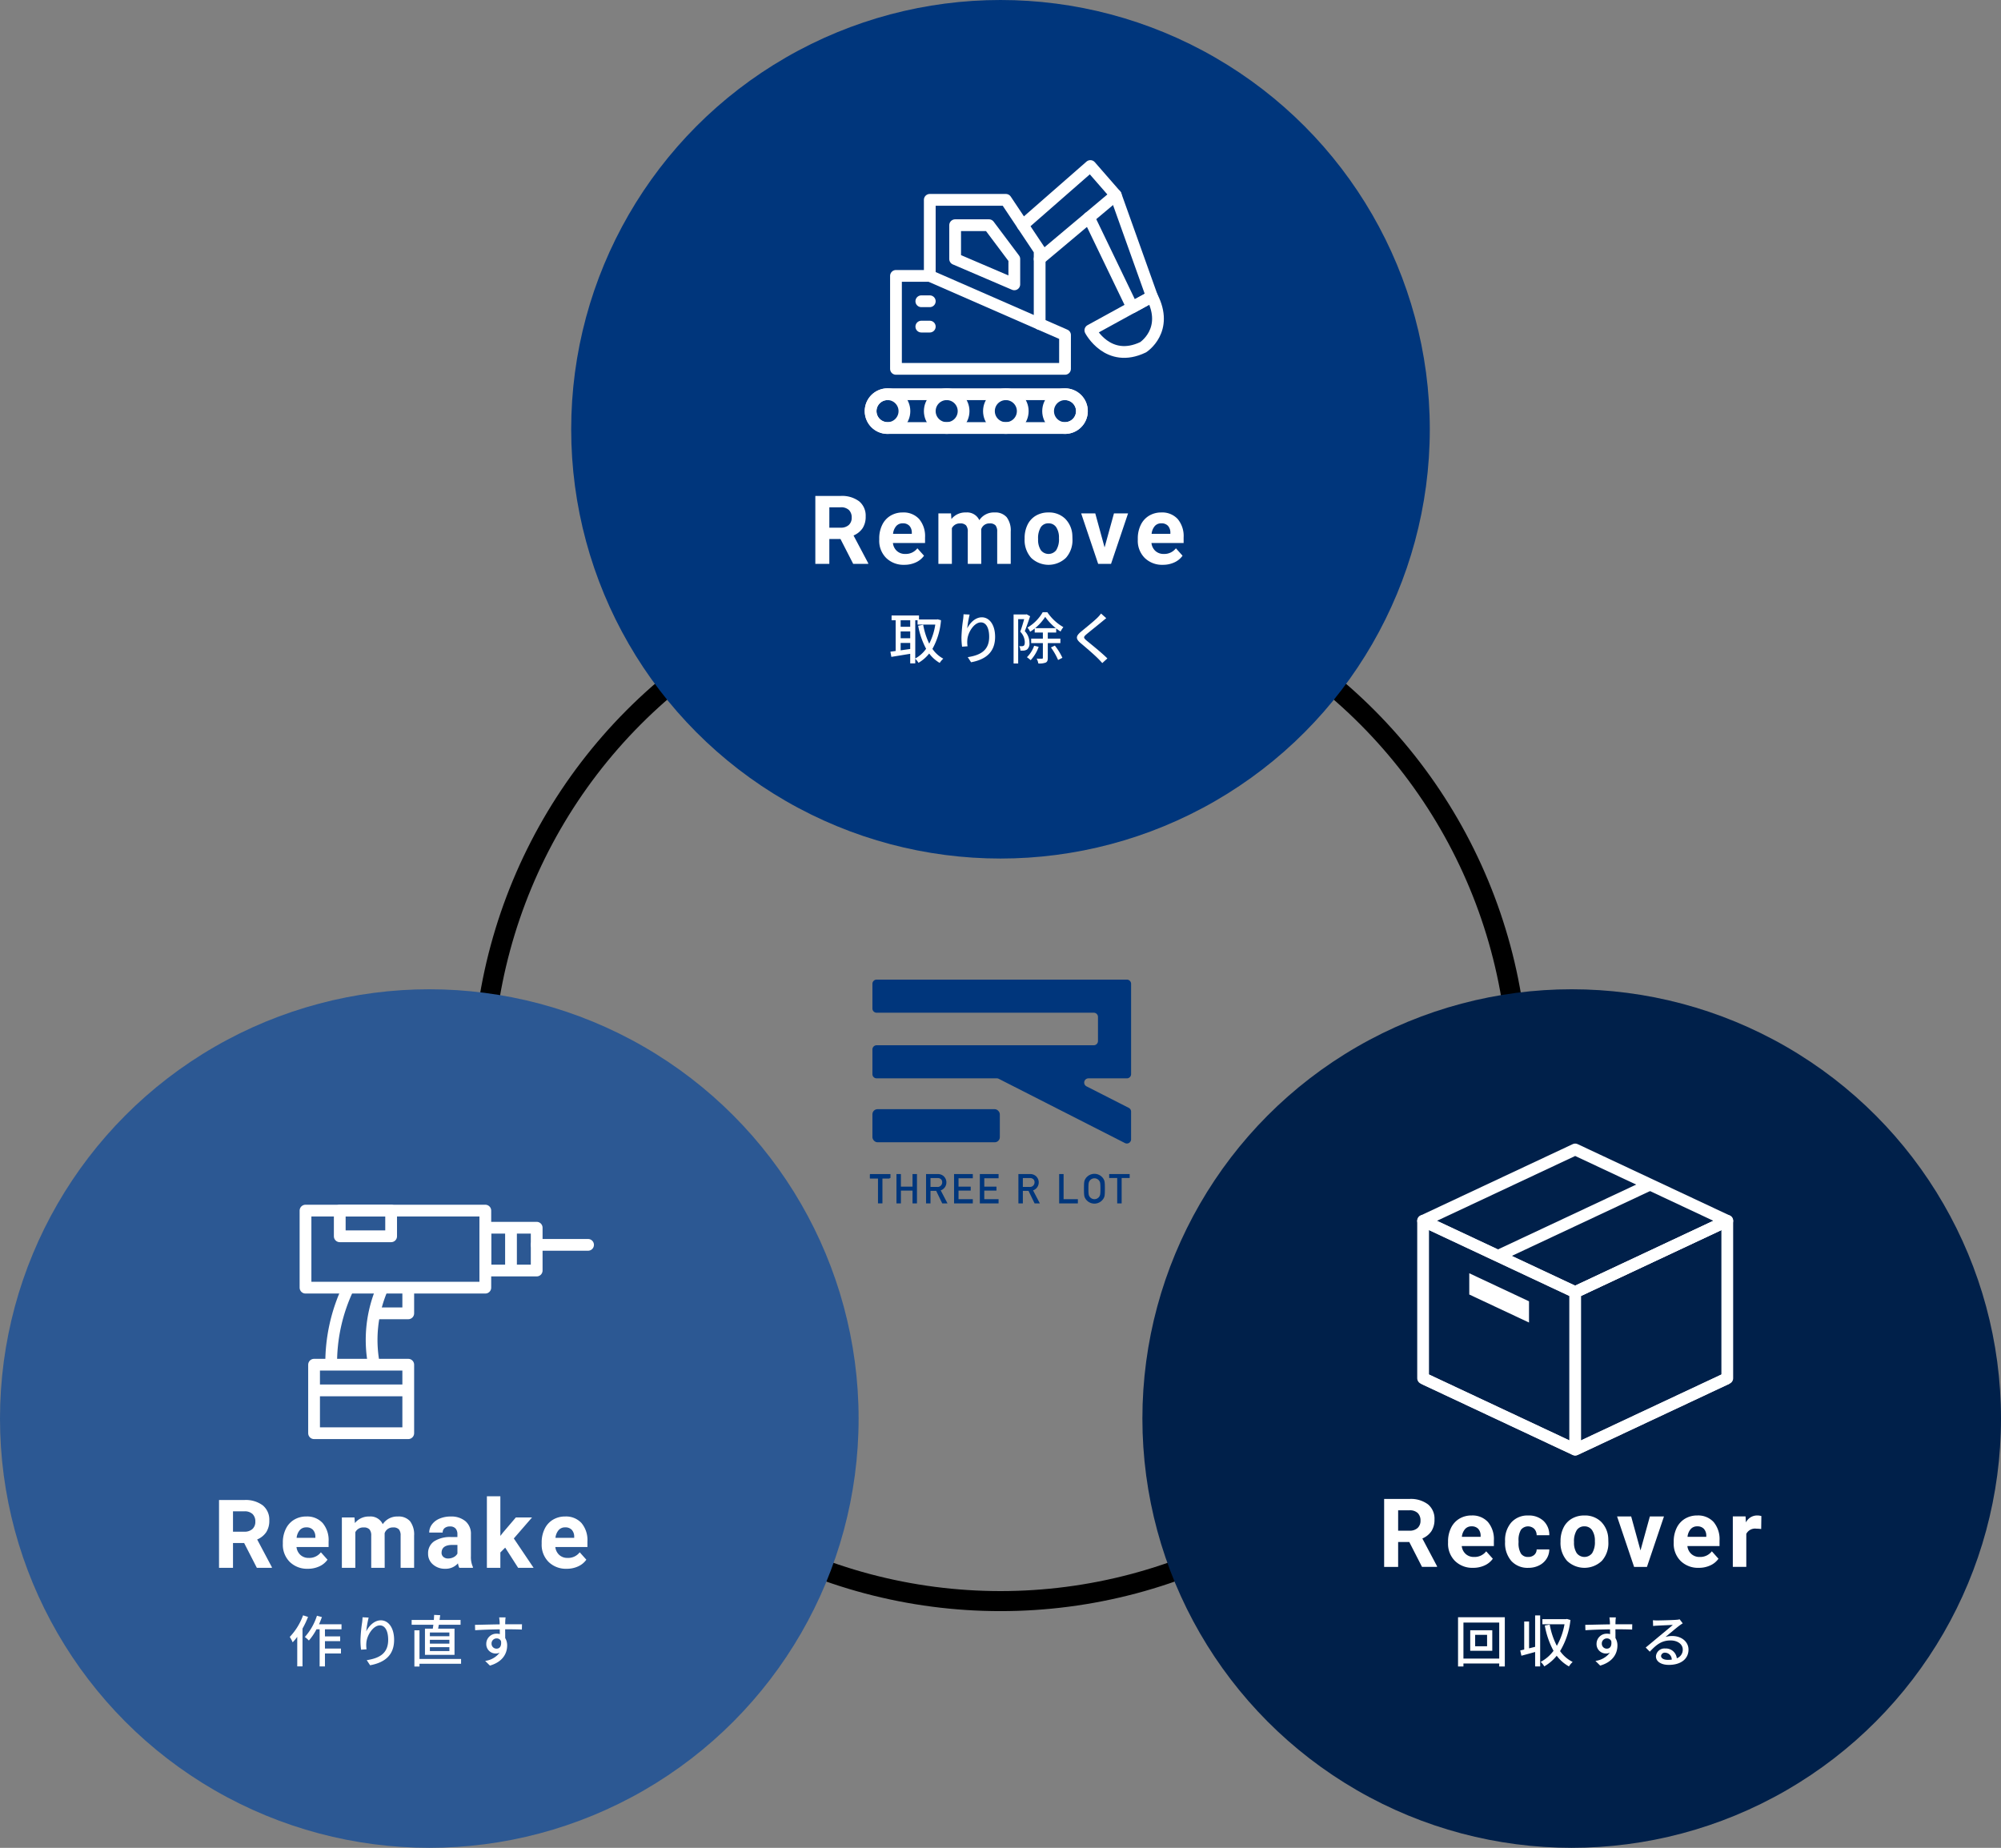 <svg xmlns="http://www.w3.org/2000/svg" width="482.336" height="445.443" viewBox="0 0 482.336 445.443"><rect x="0" y="0" width="482.336" height="445.443" fill="#808080" stroke="none"/><g transform="translate(-748.664 -1103.05)"><g transform="translate(748.664 1103.05)"><g transform="translate(113.879 133.806)" fill="none" stroke="#000" stroke-miterlimit="10" stroke-width="4.83"><ellipse cx="127.289" cy="127.289" rx="127.289" ry="127.289" stroke="none"/><ellipse cx="127.289" cy="127.289" rx="124.874" ry="124.874" fill="none"/></g><ellipse cx="103.482" cy="103.482" rx="103.482" ry="103.482" transform="translate(137.685 0)" fill="#00367c"/><ellipse cx="103.482" cy="103.482" rx="103.482" ry="103.482" transform="translate(0 238.478)" fill="#2c5893"/><ellipse cx="103.482" cy="103.482" rx="103.482" ry="103.482" transform="translate(275.371 238.478)" fill="#00204a"/><path d="M564.047,1852.71h-2.689v5.994h-3.374v-16.375h6.085a6.88,6.88,0,0,1,4.475,1.293,4.464,4.464,0,0,1,1.574,3.656,5.038,5.038,0,0,1-.725,2.8,4.958,4.958,0,0,1-2.2,1.782l3.542,6.691v.157h-3.621Zm-2.689-2.733h2.722a2.788,2.788,0,0,0,1.968-.646,2.314,2.314,0,0,0,.7-1.782,2.475,2.475,0,0,0-.657-1.822,2.734,2.734,0,0,0-2.018-.664h-2.711Z" transform="translate(-361.45 -1722.774)" fill="#fff"/><path d="M582.3,1859.672a5.974,5.974,0,0,1-4.358-1.642,5.837,5.837,0,0,1-1.681-4.375v-.314a7.363,7.363,0,0,1,.708-3.279,5.206,5.206,0,0,1,2.008-2.227,5.64,5.64,0,0,1,2.963-.781,5.051,5.051,0,0,1,3.931,1.574,6.4,6.4,0,0,1,1.434,4.465v1.327H579.56a3.025,3.025,0,0,0,.951,1.912,2.873,2.873,0,0,0,2.008.72,3.509,3.509,0,0,0,2.936-1.361l1.6,1.788a4.888,4.888,0,0,1-1.98,1.614A6.5,6.5,0,0,1,582.3,1859.672Zm-.371-10a2.033,2.033,0,0,0-1.569.655,3.4,3.4,0,0,0-.77,1.875h4.522v-.26a2.417,2.417,0,0,0-.585-1.677A2.094,2.094,0,0,0,581.933,1849.673Z" transform="translate(-364.323 -1723.517)" fill="#fff"/><path d="M596.217,1847.277l.1,1.362a4.274,4.274,0,0,1,3.5-1.586,3.245,3.245,0,0,1,3.227,1.856,4.178,4.178,0,0,1,3.655-1.856,3.629,3.629,0,0,1,2.947,1.153,5.3,5.3,0,0,1,.968,3.469v7.772h-3.262v-7.76a2.318,2.318,0,0,0-.4-1.513,1.8,1.8,0,0,0-1.429-.479,2.029,2.029,0,0,0-2.024,1.4l.012,8.356h-3.251V1851.7a2.291,2.291,0,0,0-.416-1.53,1.814,1.814,0,0,0-1.417-.473,2.109,2.109,0,0,0-2,1.148v8.6h-3.25v-12.17Z" transform="translate(-366.98 -1723.517)" fill="#fff"/><path d="M617.84,1853.249a7.222,7.222,0,0,1,.7-3.227,5.111,5.111,0,0,1,2.008-2.193,5.85,5.85,0,0,1,3.043-.776,5.544,5.544,0,0,1,4.021,1.507,6.047,6.047,0,0,1,1.737,4.094l.023.833a6.364,6.364,0,0,1-1.563,4.493,6.059,6.059,0,0,1-8.4.005,6.469,6.469,0,0,1-1.569-4.588Zm3.251.232a4.544,4.544,0,0,0,.652,2.652,2.342,2.342,0,0,0,3.711.012,4.976,4.976,0,0,0,.664-2.9,4.5,4.5,0,0,0-.664-2.635,2.158,2.158,0,0,0-1.867-.935,2.119,2.119,0,0,0-1.844.93A5.062,5.062,0,0,0,621.091,1853.481Z" transform="translate(-370.858 -1723.517)" fill="#fff"/><path d="M639.655,1855.519l2.26-8.2h3.4l-4.105,12.17h-3.1l-4.1-12.17h3.4Z" transform="translate(-373.397 -1723.558)" fill="#fff"/><path d="M656.248,1859.672a5.974,5.974,0,0,1-4.358-1.642,5.836,5.836,0,0,1-1.681-4.375v-.314a7.363,7.363,0,0,1,.709-3.279,5.2,5.2,0,0,1,2.008-2.227,5.636,5.636,0,0,1,2.963-.781,5.051,5.051,0,0,1,3.931,1.574,6.4,6.4,0,0,1,1.434,4.465v1.327H653.5a3.026,3.026,0,0,0,.951,1.912,2.873,2.873,0,0,0,2.007.72,3.507,3.507,0,0,0,2.936-1.361l1.6,1.788a4.88,4.88,0,0,1-1.979,1.614A6.5,6.5,0,0,1,656.248,1859.672Zm-.371-10a2.031,2.031,0,0,0-1.569.655,3.4,3.4,0,0,0-.77,1.875h4.521v-.26a2.421,2.421,0,0,0-.584-1.677A2.094,2.094,0,0,0,655.877,1849.673Z" transform="translate(-375.945 -1723.517)" fill="#fff"/><g transform="translate(73.642 291.832)"><rect width="22.703" height="16.511" transform="translate(2.064 37.15)" fill="none" stroke="#fff" stroke-linejoin="round" stroke-width="2.835"/><rect width="43.342" height="18.575" transform="translate(0)" fill="none" stroke="#fff" stroke-linejoin="round" stroke-width="2.835"/><rect width="12.383" height="10.32" transform="translate(55.725 14.447) rotate(180)" fill="none" stroke="#fff" stroke-linejoin="round" stroke-width="2.835"/><path d="M423.65,2068.77a42.116,42.116,0,0,0-4.128,18.575" transform="translate(-413.33 -2050.195)" fill="none" stroke="#fff" stroke-linejoin="round" stroke-width="2.835"/><path d="M433.722,2068.77a31.4,31.4,0,0,0-2.064,18.575" transform="translate(-415.147 -2050.195)" fill="none" stroke="#fff" stroke-linejoin="round" stroke-width="2.835"/><line x2="12.383" transform="translate(55.725 8.256)" fill="none" stroke="#fff" stroke-linecap="round" stroke-linejoin="round" stroke-width="2.835"/><line x2="22.703" transform="translate(2.064 43.342)" fill="none" stroke="#fff" stroke-linejoin="round" stroke-width="2.835"/><path d="M431.872,2074.962h8.166v-6.192" transform="translate(-415.271 -2050.195)" fill="none" stroke="#fff" stroke-linejoin="round" stroke-width="2.835"/><rect width="12.383" height="6.192" transform="translate(8.256)" fill="none" stroke="#fff" stroke-linecap="round" stroke-linejoin="round" stroke-width="2.835"/></g><line y2="10.32" transform="translate(123.176 295.96)" fill="none" stroke="#fff" stroke-linejoin="round" stroke-width="2.835"/><circle cx="4.075" cy="4.075" r="4.075" transform="translate(252.644 95.032)" fill="none" stroke="#fff" stroke-linecap="round" stroke-linejoin="round" stroke-width="2.835"/><circle cx="4.075" cy="4.075" r="4.075" transform="translate(238.382 95.032)" fill="none" stroke="#fff" stroke-linecap="round" stroke-linejoin="round" stroke-width="2.835"/><circle cx="4.075" cy="4.075" r="4.075" transform="translate(224.121 95.032)" fill="none" stroke="#fff" stroke-linecap="round" stroke-linejoin="round" stroke-width="2.835"/><circle cx="4.075" cy="4.075" r="4.075" transform="translate(209.86 95.032)" fill="none" stroke="#fff" stroke-linecap="round" stroke-linejoin="round" stroke-width="2.835"/><path d="M620.653,1821.382H577.87a4.075,4.075,0,0,1-4.075-4.074h0a4.075,4.075,0,0,1,4.075-4.075h42.783a4.075,4.075,0,0,1,4.075,4.075h0A4.075,4.075,0,0,1,620.653,1821.382Z" transform="translate(-363.935 -1718.201)" fill="none" stroke="#fff" stroke-linecap="round" stroke-linejoin="round" stroke-width="2.835"/><path d="M621.793,1801.8H581.047v-22.41H589.2l32.6,14.261Z" transform="translate(-365.075 -1712.882)" fill="none" stroke="#fff" stroke-linecap="round" stroke-linejoin="round" stroke-width="2.835"/><path d="M590.716,1775.973v-18.336h18.336l8.149,12.224v17.7" transform="translate(-366.595 -1709.463)" fill="none" stroke="#fff" stroke-linecap="round" stroke-linejoin="round" stroke-width="2.835"/><path d="M597.968,1764.889v8.149l14.261,6.112v-6.112l-6.112-8.149Z" transform="translate(-367.734 -1710.603)" fill="none" stroke="#fff" stroke-linecap="round" stroke-linejoin="round" stroke-width="2.835"/><path d="M617.305,1762.229l16.3-14.261,6.112,7.008-18.336,15.4" transform="translate(-370.774 -1707.943)" fill="none" stroke="#fff" stroke-linecap="round" stroke-linejoin="round" stroke-width="2.835"/><path d="M642.692,1756.284l8.729,24.448-4.751,2.609L636.245,1761.7" transform="translate(-373.75 -1709.25)" fill="none" stroke="#fff" stroke-linecap="round" stroke-linejoin="round" stroke-width="2.835"/><path d="M651.484,1785.29l-14.841,8.149s4.24,8.149,12.721,4.075C649.364,1797.514,655.724,1793.439,651.484,1785.29Z" transform="translate(-373.813 -1713.81)" fill="none" stroke="#fff" stroke-linecap="round" stroke-linejoin="round" stroke-width="2.835"/><line x2="2.037" transform="translate(222.084 72.622)" fill="none" stroke="#fff" stroke-linecap="round" stroke-linejoin="round" stroke-width="2.835"/><line x2="2.037" transform="translate(222.084 78.734)" fill="none" stroke="#fff" stroke-linecap="round" stroke-linejoin="round" stroke-width="2.835"/><path d="M591.65,1877.659a16.864,16.864,0,0,1-2.064,6.907,7.416,7.416,0,0,0,2.617,2.362,4.777,4.777,0,0,0-.863,1.025,8.487,8.487,0,0,1-2.537-2.266,9.217,9.217,0,0,1-2.577,2.239,4.856,4.856,0,0,0-.782-.972v1.107h-1.214v-2.306c-1.632.269-3.291.539-4.546.741l-.229-1.254c.378-.041.8-.108,1.268-.162v-7.406h-.984v-1.161h6.61v.971h4.276l.216-.041Zm-9.727.014v1.564h2.307v-1.564Zm0,4.33h2.307v-1.646h-2.307Zm2.307,2.591v-1.457h-2.307v1.78Zm1.214,2.292a7.687,7.687,0,0,0,2.617-2.347,19,19,0,0,1-1.916-5.544l1.215-.243a17.072,17.072,0,0,0,1.456,4.56,14.989,14.989,0,0,0,1.457-4.6H586v-1.038h-.553Z" transform="translate(-364.825 -1728.147)" fill="#fff"/><path d="M601.165,1879.576c.593-1.227,1.889-2.671,3.521-2.671,1.834,0,3.2,1.808,3.2,4.708,0,3.764-2.348,5.491-5.789,6.126l-.809-1.228c2.954-.458,5.167-1.552,5.167-4.9,0-2.1-.714-3.481-2-3.481-1.645,0-3.143,2.429-3.264,4.209a6.253,6.253,0,0,0,.054,1.552l-1.322.094a16.956,16.956,0,0,1-.148-2.185,35.6,35.6,0,0,1,.391-4.345,11.532,11.532,0,0,0,.108-1.281l1.471.068A26.1,26.1,0,0,0,601.165,1879.576Z" transform="translate(-368.018 -1728.094)" fill="#fff"/><path d="M618.666,1876.555c-.378,1.134-.85,2.537-1.281,3.589a4.083,4.083,0,0,1,1.12,2.807,1.872,1.872,0,0,1-.553,1.606,1.824,1.824,0,0,1-.73.27,6.2,6.2,0,0,1-.889.012,2.453,2.453,0,0,0-.3-1.079,4.065,4.065,0,0,0,.689.013.726.726,0,0,0,.418-.121c.189-.135.243-.458.243-.85a3.7,3.7,0,0,0-1.092-2.523c.336-.9.687-2.1.944-3.022h-1.444v10.685h-1.106v-11.817h2.968l.189-.04Zm2.064,7.367a9.219,9.219,0,0,1-1.929,3.224,8.215,8.215,0,0,0-.9-.716,7.117,7.117,0,0,0,1.74-2.765Zm2.2-.891v3.548c0,.607-.108.944-.5,1.146a4.4,4.4,0,0,1-1.78.216,4.052,4.052,0,0,0-.405-1.173c.566.027,1.107.013,1.282.013s.216-.054.216-.216v-3.534h-2.819v-1.079h2.819v-1.471h-1.97v-.984a8.995,8.995,0,0,1-1.107.8,3.936,3.936,0,0,0-.634-1.012,10.12,10.12,0,0,0,3.67-3.7h1.12a11.463,11.463,0,0,0,3.858,3.589,6.841,6.841,0,0,0-.674,1.065,12.482,12.482,0,0,1-1.053-.741v.984H622.93v1.471h3.035v1.079Zm1.942-3.6a13.051,13.051,0,0,1-2.563-2.725,12.159,12.159,0,0,1-2.442,2.725Zm-.243,4.2a14.462,14.462,0,0,1,1.822,2.941l-1.039.527a15.587,15.587,0,0,0-1.727-3.022Z" transform="translate(-370.362 -1728.001)" fill="#fff"/><path d="M638.829,1877.924c-.9.756-2.765,2.227-3.724,3.036-.769.661-.769.836.027,1.524,1.147.945,3.6,2.9,5.006,4.3l-1.228,1.119c-.324-.364-.674-.742-1.025-1.092-.9-.918-2.914-2.645-4.169-3.7-1.309-1.093-1.174-1.74.108-2.807,1.038-.863,2.995-2.428,3.912-3.332a7.9,7.9,0,0,0,.877-1.011l1.255,1.119C639.53,1877.345,639.1,1877.708,638.829,1877.924Z" transform="translate(-373.208 -1728.061)" fill="#fff"/><path d="M412.079,2162.872a21.55,21.55,0,0,1-1.336,2.819v9.107h-1.268v-7.123a12.206,12.206,0,0,1-1.106,1.321,7.6,7.6,0,0,0-.7-1.3,14.992,14.992,0,0,0,3.211-5.207Zm4.074,2.981v1.713h3.669v1.147h-3.669v1.794h3.858v1.174h-3.858v3.129h-1.282v-8.957h-.755a13.945,13.945,0,0,1-1.835,2.711,7.573,7.573,0,0,0-.971-.849,14.337,14.337,0,0,0,2.914-5.127l1.2.325c-.217.579-.446,1.174-.7,1.74h5.423v1.2Z" transform="translate(-337.825 -1773.094)" fill="#fff"/><path d="M429.283,2166.454c.593-1.228,1.889-2.672,3.521-2.672,1.835,0,3.2,1.808,3.2,4.709,0,3.764-2.347,5.491-5.788,6.124l-.809-1.228c2.954-.458,5.167-1.55,5.167-4.9,0-2.1-.715-3.481-2-3.481-1.645,0-3.144,2.428-3.264,4.21a6.29,6.29,0,0,0,.053,1.552l-1.322.094a16.946,16.946,0,0,1-.148-2.186,35.633,35.633,0,0,1,.391-4.344,11.7,11.7,0,0,0,.108-1.281l1.471.068A25.982,25.982,0,0,0,429.283,2166.454Z" transform="translate(-341.004 -1773.182)" fill="#fff"/><path d="M447.632,2165.686c.054-.3.094-.608.135-.945h-5.235v-1.16h5.355c.041-.432.055-.85.067-1.215l1.458.067c-.041.378-.1.769-.149,1.148h5.059v1.16h-5.235c-.053.337-.121.66-.175.945h3.953V2172h-7.124v-6.313Zm6.813,8.458H444.421v.675h-1.227v-8.742h1.227v6.907h10.024Zm-2.819-7.541h-4.7v.9h4.7Zm0,1.767h-4.7v.931h4.7Zm0,1.782h-4.7v.931h4.7Z" transform="translate(-343.305 -1773.074)" fill="#fff"/><path d="M467.942,2164.073c-.013.161-.013.4-.013.674h4.046l-.027,1.269c-.8-.041-2.078-.068-4.034-.068.014.729.014,1.511.014,2.118a3.324,3.324,0,0,1,.472,1.794c0,1.794-.958,3.912-4.156,4.843l-1.146-1.133a5.19,5.19,0,0,0,3.481-1.983,2.108,2.108,0,0,1-.945.2,2.253,2.253,0,0,1-2.266-2.347,2.436,2.436,0,0,1,2.509-2.428,2.694,2.694,0,0,1,.755.093c0-.351-.013-.754-.013-1.146-2.051.027-4.263.108-5.936.216l-.04-1.295c1.525-.027,4.034-.094,5.963-.122-.013-.3-.013-.526-.027-.687-.04-.433-.082-.851-.108-.986h1.552A7.711,7.711,0,0,0,467.942,2164.073Zm-2.078,6.543c.7,0,1.228-.554,1.053-1.822a1.111,1.111,0,0,0-1.053-.646,1.215,1.215,0,0,0-1.227,1.268A1.183,1.183,0,0,0,465.865,2170.615Z" transform="translate(-346.151 -1773.187)" fill="#fff"/><path d="M726.724,2139.588h-2.688v5.995h-3.374v-16.376h6.085a6.877,6.877,0,0,1,4.475,1.293,4.467,4.467,0,0,1,1.575,3.656,5.046,5.046,0,0,1-.726,2.795,4.946,4.946,0,0,1-2.2,1.782l3.542,6.691v.158h-3.621Zm-2.688-2.733h2.722a2.787,2.787,0,0,0,1.967-.646,2.312,2.312,0,0,0,.7-1.783,2.475,2.475,0,0,0-.659-1.822,2.735,2.735,0,0,0-2.018-.663h-2.711Z" transform="translate(-387.018 -1767.862)" fill="#fff"/><path d="M744.981,2146.55a5.972,5.972,0,0,1-4.358-1.642,5.835,5.835,0,0,1-1.682-4.375v-.315a7.353,7.353,0,0,1,.709-3.279,5.212,5.212,0,0,1,2.008-2.228,5.638,5.638,0,0,1,2.964-.78,5.048,5.048,0,0,1,3.93,1.574,6.393,6.393,0,0,1,1.434,4.465v1.328h-7.748a3.016,3.016,0,0,0,.95,1.911,2.868,2.868,0,0,0,2.007.72,3.509,3.509,0,0,0,2.937-1.36l1.6,1.788a4.877,4.877,0,0,1-1.979,1.614A6.493,6.493,0,0,1,744.981,2146.55Zm-.371-10a2.029,2.029,0,0,0-1.569.656,3.375,3.375,0,0,0-.77,1.875h4.521v-.261a2.424,2.424,0,0,0-.585-1.677A2.1,2.1,0,0,0,744.61,2136.551Z" transform="translate(-389.891 -1768.605)" fill="#fff"/><path d="M760.813,2143.929a2.131,2.131,0,0,0,1.462-.494,1.735,1.735,0,0,0,.584-1.316h3.049a4.177,4.177,0,0,1-.674,2.267,4.463,4.463,0,0,1-1.817,1.6,5.677,5.677,0,0,1-2.547.568,5.285,5.285,0,0,1-4.116-1.658,6.566,6.566,0,0,1-1.507-4.583v-.214a6.486,6.486,0,0,1,1.5-4.487,5.219,5.219,0,0,1,4.1-1.675,5.114,5.114,0,0,1,3.661,1.3,4.6,4.6,0,0,1,1.4,3.458h-3.049a2.231,2.231,0,0,0-.584-1.543,2.173,2.173,0,0,0-3.2.233,4.8,4.8,0,0,0-.578,2.687v.338a4.862,4.862,0,0,0,.572,2.7A1.983,1.983,0,0,0,760.813,2143.929Z" transform="translate(-392.453 -1768.605)" fill="#fff"/><path d="M771.109,2140.128a7.212,7.212,0,0,1,.7-3.228,5.1,5.1,0,0,1,2.007-2.193,5.861,5.861,0,0,1,3.044-.775,5.537,5.537,0,0,1,4.02,1.507,6.047,6.047,0,0,1,1.738,4.093l.022.833a6.364,6.364,0,0,1-1.563,4.494,6.061,6.061,0,0,1-8.4,0,6.466,6.466,0,0,1-1.569-4.588Zm3.251.231a4.546,4.546,0,0,0,.652,2.652,2.345,2.345,0,0,0,3.712.012,4.987,4.987,0,0,0,.663-2.9,4.513,4.513,0,0,0-.663-2.636,2.159,2.159,0,0,0-1.867-.935,2.122,2.122,0,0,0-1.845.93A5.064,5.064,0,0,0,774.36,2140.359Z" transform="translate(-394.947 -1768.605)" fill="#fff"/><path d="M792.924,2142.4l2.261-8.2h3.4l-4.105,12.169h-3.1l-4.105-12.169h3.4Z" transform="translate(-397.486 -1768.647)" fill="#fff"/><path d="M809.518,2146.55a5.973,5.973,0,0,1-4.358-1.642,5.837,5.837,0,0,1-1.681-4.375v-.315a7.354,7.354,0,0,1,.708-3.279,5.212,5.212,0,0,1,2.008-2.228,5.639,5.639,0,0,1,2.964-.78,5.048,5.048,0,0,1,3.93,1.574,6.394,6.394,0,0,1,1.434,4.465v1.328h-7.748a3.016,3.016,0,0,0,.95,1.911,2.871,2.871,0,0,0,2.007.72,3.509,3.509,0,0,0,2.936-1.36l1.6,1.788a4.876,4.876,0,0,1-1.979,1.614A6.492,6.492,0,0,1,809.518,2146.55Zm-.372-10a2.029,2.029,0,0,0-1.569.656,3.382,3.382,0,0,0-.77,1.875h4.521v-.261a2.424,2.424,0,0,0-.585-1.677A2.1,2.1,0,0,0,809.146,2136.551Z" transform="translate(-400.034 -1768.605)" fill="#fff"/><path d="M827.22,2137.2a8.873,8.873,0,0,0-1.17-.089,2.381,2.381,0,0,0-2.418,1.247v7.964h-3.25v-12.17h3.07l.09,1.451a3.011,3.011,0,0,1,2.711-1.675,3.426,3.426,0,0,1,1.012.145Z" transform="translate(-402.691 -1768.605)" fill="#fff"/><path d="M753.074,2163.039v11.872h-1.349v-.728H743.1v.728h-1.3v-11.872Zm-1.349,9.97v-8.688H743.1v8.688Zm-1.673-6.84v4.952h-5.316v-4.952Zm-1.254,1.107h-2.874v2.752H748.8Z" transform="translate(-390.342 -1773.18)" fill="#fff"/><path d="M763.174,2162.511h1.214v12.3h-1.214v-3.48c-1.161.324-2.347.648-3.306.9l-.283-1.268c.283-.067.607-.135.957-.23v-6.745h1.173v6.462l1.458-.364Zm8.512,1.105a18.268,18.268,0,0,1-2.5,7.5,8.217,8.217,0,0,0,3.036,2.617,4.922,4.922,0,0,0-.891,1.079,9.347,9.347,0,0,1-2.954-2.576,10.822,10.822,0,0,1-2.995,2.563,4.479,4.479,0,0,0-.877-1.079,9.2,9.2,0,0,0,3.1-2.672,20.144,20.144,0,0,1-2.1-6.1l1.188-.217a17.773,17.773,0,0,0,1.713,5.114,16.166,16.166,0,0,0,1.848-5.194h-5.329v-1.241h5.693l.229-.041Z" transform="translate(-393.135 -1773.097)" fill="#fff"/><path d="M785.476,2164.073c-.013.161-.013.4-.013.674h4.047l-.027,1.269c-.8-.041-2.078-.068-4.034-.068.013.729.013,1.511.013,2.118a3.324,3.324,0,0,1,.473,1.794c0,1.794-.958,3.912-4.156,4.843l-1.146-1.133a5.192,5.192,0,0,0,3.481-1.983,2.11,2.11,0,0,1-.945.2,2.253,2.253,0,0,1-2.266-2.347,2.436,2.436,0,0,1,2.51-2.428,2.691,2.691,0,0,1,.754.093c0-.351-.013-.754-.013-1.146-2.051.027-4.263.108-5.936.216l-.04-1.295c1.524-.027,4.034-.094,5.963-.122-.014-.3-.014-.526-.027-.687-.04-.433-.082-.851-.108-.986h1.552A7.706,7.706,0,0,0,785.476,2164.073Zm-2.078,6.543c.7,0,1.228-.554,1.053-1.822a1.113,1.113,0,0,0-1.053-.646,1.215,1.215,0,0,0-1.227,1.268A1.183,1.183,0,0,0,783.4,2170.615Z" transform="translate(-396.058 -1773.187)" fill="#fff"/><path d="M798.277,2163.9c.7,0,3.777-.08,4.506-.148a3.988,3.988,0,0,0,.864-.121l.742.971c-.283.176-.566.365-.85.581-.688.512-2.347,1.916-3.3,2.7a5.579,5.579,0,0,1,1.619-.229c2.253,0,3.925,1.39,3.925,3.279,0,2.145-1.713,3.682-4.748,3.682-1.862,0-3.1-.823-3.1-2.05a2.05,2.05,0,0,1,2.225-1.9,2.662,2.662,0,0,1,2.807,2.36,2.19,2.19,0,0,0,1.43-2.117c0-1.269-1.241-2.186-2.928-2.186-2.158,0-3.426,1.011-5.018,2.711l-.985-1c1.053-.863,2.739-2.28,3.535-2.941.756-.621,2.32-1.915,3-2.51-.716.028-3.049.136-3.751.176-.338.014-.689.041-1,.082l-.04-1.389A9.857,9.857,0,0,0,798.277,2163.9Zm2.509,9.5a7.126,7.126,0,0,0,.958-.054,1.657,1.657,0,0,0-1.592-1.673.9.9,0,0,0-.984.769C799.167,2173.034,799.829,2173.4,800.786,2173.4Z" transform="translate(-398.773 -1773.272)" fill="#fff"/><path d="M768.465,2029.248l-36.66,17.2,36.66,17.2,36.66-17.2Z" transform="translate(-388.769 -1752.152)" fill="none" stroke="#fff" stroke-linejoin="round" stroke-width="2.835"/><path d="M731.805,2094.686l36.66,17.2,36.66-17.2" transform="translate(-388.769 -1762.437)" fill="none" stroke="#fff" stroke-linejoin="round" stroke-width="2.835"/><path d="M731.805,2049.652v37.956l36.66,17.2,36.66-17.2v-37.956l-36.66,17.2Z" transform="translate(-388.769 -1755.359)" fill="none" stroke="#fff" stroke-linejoin="round" stroke-width="2.835"/><path d="M775.3,2104.8v-37.956l36.66-17.2" transform="translate(-395.606 -1755.359)" fill="none" stroke="#fff" stroke-linejoin="round" stroke-width="2.835"/><line y1="17.197" x2="36.66" transform="translate(361.366 285.422)" fill="none" stroke="#fff" stroke-linejoin="round" stroke-width="2.835"/><g transform="translate(354.164 306.938)"><path d="M745.009,2064.654v5.12l14.4,6.757v-5.12Z" transform="translate(-745.009 -2064.654)" fill="#fff"/></g><path d="M7.513-5.986H4.829V0H1.46V-16.352H7.536a6.868,6.868,0,0,1,4.47,1.292,4.457,4.457,0,0,1,1.572,3.65,5.031,5.031,0,0,1-.724,2.791,4.94,4.94,0,0,1-2.2,1.78L14.2-.157V0H10.579ZM4.829-8.715H7.547a2.783,2.783,0,0,0,1.965-.646,2.308,2.308,0,0,0,.7-1.78,2.471,2.471,0,0,0-.657-1.819,2.73,2.73,0,0,0-2.016-.663H4.829ZM22.875.225a5.965,5.965,0,0,1-4.352-1.64,5.828,5.828,0,0,1-1.679-4.369V-6.1a7.341,7.341,0,0,1,.708-3.274,5.192,5.192,0,0,1,2-2.224,5.627,5.627,0,0,1,2.959-.781A5.043,5.043,0,0,1,26.44-10.8a6.389,6.389,0,0,1,1.432,4.458V-5.02H20.134a3.015,3.015,0,0,0,.949,1.909,2.869,2.869,0,0,0,2,.719,3.5,3.5,0,0,0,2.931-1.359l1.595,1.786A4.872,4.872,0,0,1,25.637-.354,6.485,6.485,0,0,1,22.875.225ZM22.5-9.759a2.028,2.028,0,0,0-1.567.654,3.388,3.388,0,0,0-.769,1.873h4.515v-.26A2.416,2.416,0,0,0,24.1-9.167,2.092,2.092,0,0,0,22.5-9.759Zm11.61-2.392.1,1.359a4.27,4.27,0,0,1,3.493-1.583,3.241,3.241,0,0,1,3.223,1.853,4.172,4.172,0,0,1,3.65-1.853,3.624,3.624,0,0,1,2.942,1.151,5.291,5.291,0,0,1,.966,3.465V0H45.233V-7.749a2.314,2.314,0,0,0-.4-1.51A1.792,1.792,0,0,0,43.4-9.737a2.026,2.026,0,0,0-2.021,1.393L41.392,0H38.146V-7.738a2.286,2.286,0,0,0-.416-1.527,1.809,1.809,0,0,0-1.415-.472,2.1,2.1,0,0,0-2,1.146V0H31.071V-12.151ZM59.381,0a3.6,3.6,0,0,1-.326-1.089A3.927,3.927,0,0,1,55.989.225,4.314,4.314,0,0,1,53.03-.809a3.323,3.323,0,0,1-1.174-2.605,3.434,3.434,0,0,1,1.432-2.965,7.065,7.065,0,0,1,4.138-1.044h1.494v-.7a2,2,0,0,0-.432-1.348,1.7,1.7,0,0,0-1.365-.505,1.934,1.934,0,0,0-1.286.393A1.335,1.335,0,0,0,55.372-8.5H52.126a3.26,3.26,0,0,1,.651-1.954,4.306,4.306,0,0,1,1.842-1.409,6.712,6.712,0,0,1,2.673-.511,5.3,5.3,0,0,1,3.566,1.129,3.948,3.948,0,0,1,1.32,3.173v5.267A5.809,5.809,0,0,0,62.66-.191V0ZM56.7-2.257a2.8,2.8,0,0,0,1.325-.32,2.1,2.1,0,0,0,.9-.859V-5.525H57.708q-2.437,0-2.594,1.685L55.1-3.65a1.3,1.3,0,0,0,.427,1A1.658,1.658,0,0,0,56.7-2.257ZM70.441-4.874,69.273-3.706V0H66.028V-17.25h3.246v9.557L69.9-8.5l3.111-3.65h3.9L72.519-7.086,77.292,0H73.563ZM85.264.225a5.965,5.965,0,0,1-4.352-1.64,5.828,5.828,0,0,1-1.679-4.369V-6.1a7.341,7.341,0,0,1,.708-3.274,5.192,5.192,0,0,1,2-2.224,5.627,5.627,0,0,1,2.959-.781A5.043,5.043,0,0,1,88.829-10.8a6.389,6.389,0,0,1,1.432,4.458V-5.02H82.523a3.015,3.015,0,0,0,.949,1.909,2.869,2.869,0,0,0,2,.719,3.5,3.5,0,0,0,2.931-1.359L90-1.965A4.872,4.872,0,0,1,88.026-.354,6.485,6.485,0,0,1,85.264.225Zm-.371-9.984a2.028,2.028,0,0,0-1.567.654,3.388,3.388,0,0,0-.769,1.873h4.515v-.26a2.416,2.416,0,0,0-.584-1.675A2.092,2.092,0,0,0,84.893-9.759Z" transform="translate(51.336 377.95)" fill="#fff"/></g><g transform="translate(958.356 1339.2)"><rect width="30.711" height="7.979" rx="1.231" transform="translate(0.602 31.232)" fill="#00367c"/><rect width="4.746" height="0.998" transform="translate(0 46.961)" fill="#00367c"/><path d="M352.265,128.56H298.911a1.018,1.018,0,0,0-1.018,1.018v5.942a1.018,1.018,0,0,0,1.018,1.018h52.335a1.019,1.019,0,0,1,1.018,1.018v5.81a1.019,1.019,0,0,1-1.018,1.018H298.911a1.018,1.018,0,0,0-1.018,1.018v5.941a1.018,1.018,0,0,0,1.018,1.018h28.975a1.021,1.021,0,0,1,.462.111l30.415,15.487a1.018,1.018,0,0,0,1.48-.908v-6.668a1.018,1.018,0,0,0-.556-.908L349.5,154.29a1.019,1.019,0,0,1,.463-1.927h9.265a1.018,1.018,0,0,0,1.018-1.018V129.578a1.018,1.018,0,0,0-1.018-1.018Z" transform="translate(-297.291 -128.56)" fill="#00367c"/><g transform="translate(0.01 46.816)"><path d="M299.113,186.171h-1.935v-.952h4.942v.952h-1.935v6.112h-1.071Z" transform="translate(-297.178 -185.159)" fill="#00367c"/><path d="M308.775,189.2h-2.8v3.086H304.9v-7.065h1.072v3.026h2.8v-3.026h1.071v7.065h-1.071Z" transform="translate(-298.512 -185.159)" fill="#00367c"/><path d="M313.521,185.219h2.759a2.079,2.079,0,0,1,1.439.466,2.035,2.035,0,0,1-.665,3.463l1.637,3.136h-1.27l-1.459-3.016h-1.369v3.016h-1.072Zm1.072,3.1h1.617a1.1,1.1,0,0,0,1.2-1.121.954.954,0,0,0-.357-.8,1.185,1.185,0,0,0-.784-.218h-1.677Z" transform="translate(-300 -185.159)" fill="#00367c"/><path d="M321.681,185.219H326.2v1.012h-3.443v2.014h2.936v.953h-2.936v2.073H326.2v1.013h-4.515Z" transform="translate(-301.409 -185.159)" fill="#00367c"/><path d="M329.193,185.219h4.515v1.012h-3.443v2.014H333.2v.953h-2.937v2.073h3.443v1.013h-4.515Z" transform="translate(-302.706 -185.159)" fill="#00367c"/><path d="M340.425,185.219h2.759a2.079,2.079,0,0,1,1.439.466,2.035,2.035,0,0,1-.665,3.463l1.637,3.136h-1.27l-1.459-3.016H341.5v3.016h-1.072Zm1.072,3.1h1.617a1.1,1.1,0,0,0,1.2-1.121.954.954,0,0,0-.357-.8,1.187,1.187,0,0,0-.784-.218H341.5Z" transform="translate(-304.645 -185.159)" fill="#00367c"/><path d="M352.3,185.219h1.071v6.052h3.443v1.013H352.3Z" transform="translate(-306.696 -185.159)" fill="#00367c"/><path d="M359.837,186.416a2.563,2.563,0,0,1,4.425,0c.228.417.308.625.308,2.322s-.079,1.905-.308,2.322a2.563,2.563,0,0,1-4.425,0c-.228-.416-.308-.625-.308-2.322S359.608,186.833,359.837,186.416Zm1.121,4.326a1.412,1.412,0,0,0,2.183,0c.277-.357.357-.555.357-2s-.08-1.647-.357-2a1.414,1.414,0,0,0-2.183,0c-.278.357-.357.556-.357,2S360.68,190.386,360.958,190.742Z" transform="translate(-307.943 -185.146)" fill="#00367c"/><path d="M368.808,186.171h-1.934v-.952h4.941v.952H369.88v6.112h-1.071Z" transform="translate(-309.211 -185.159)" fill="#00367c"/></g></g></g></svg>
